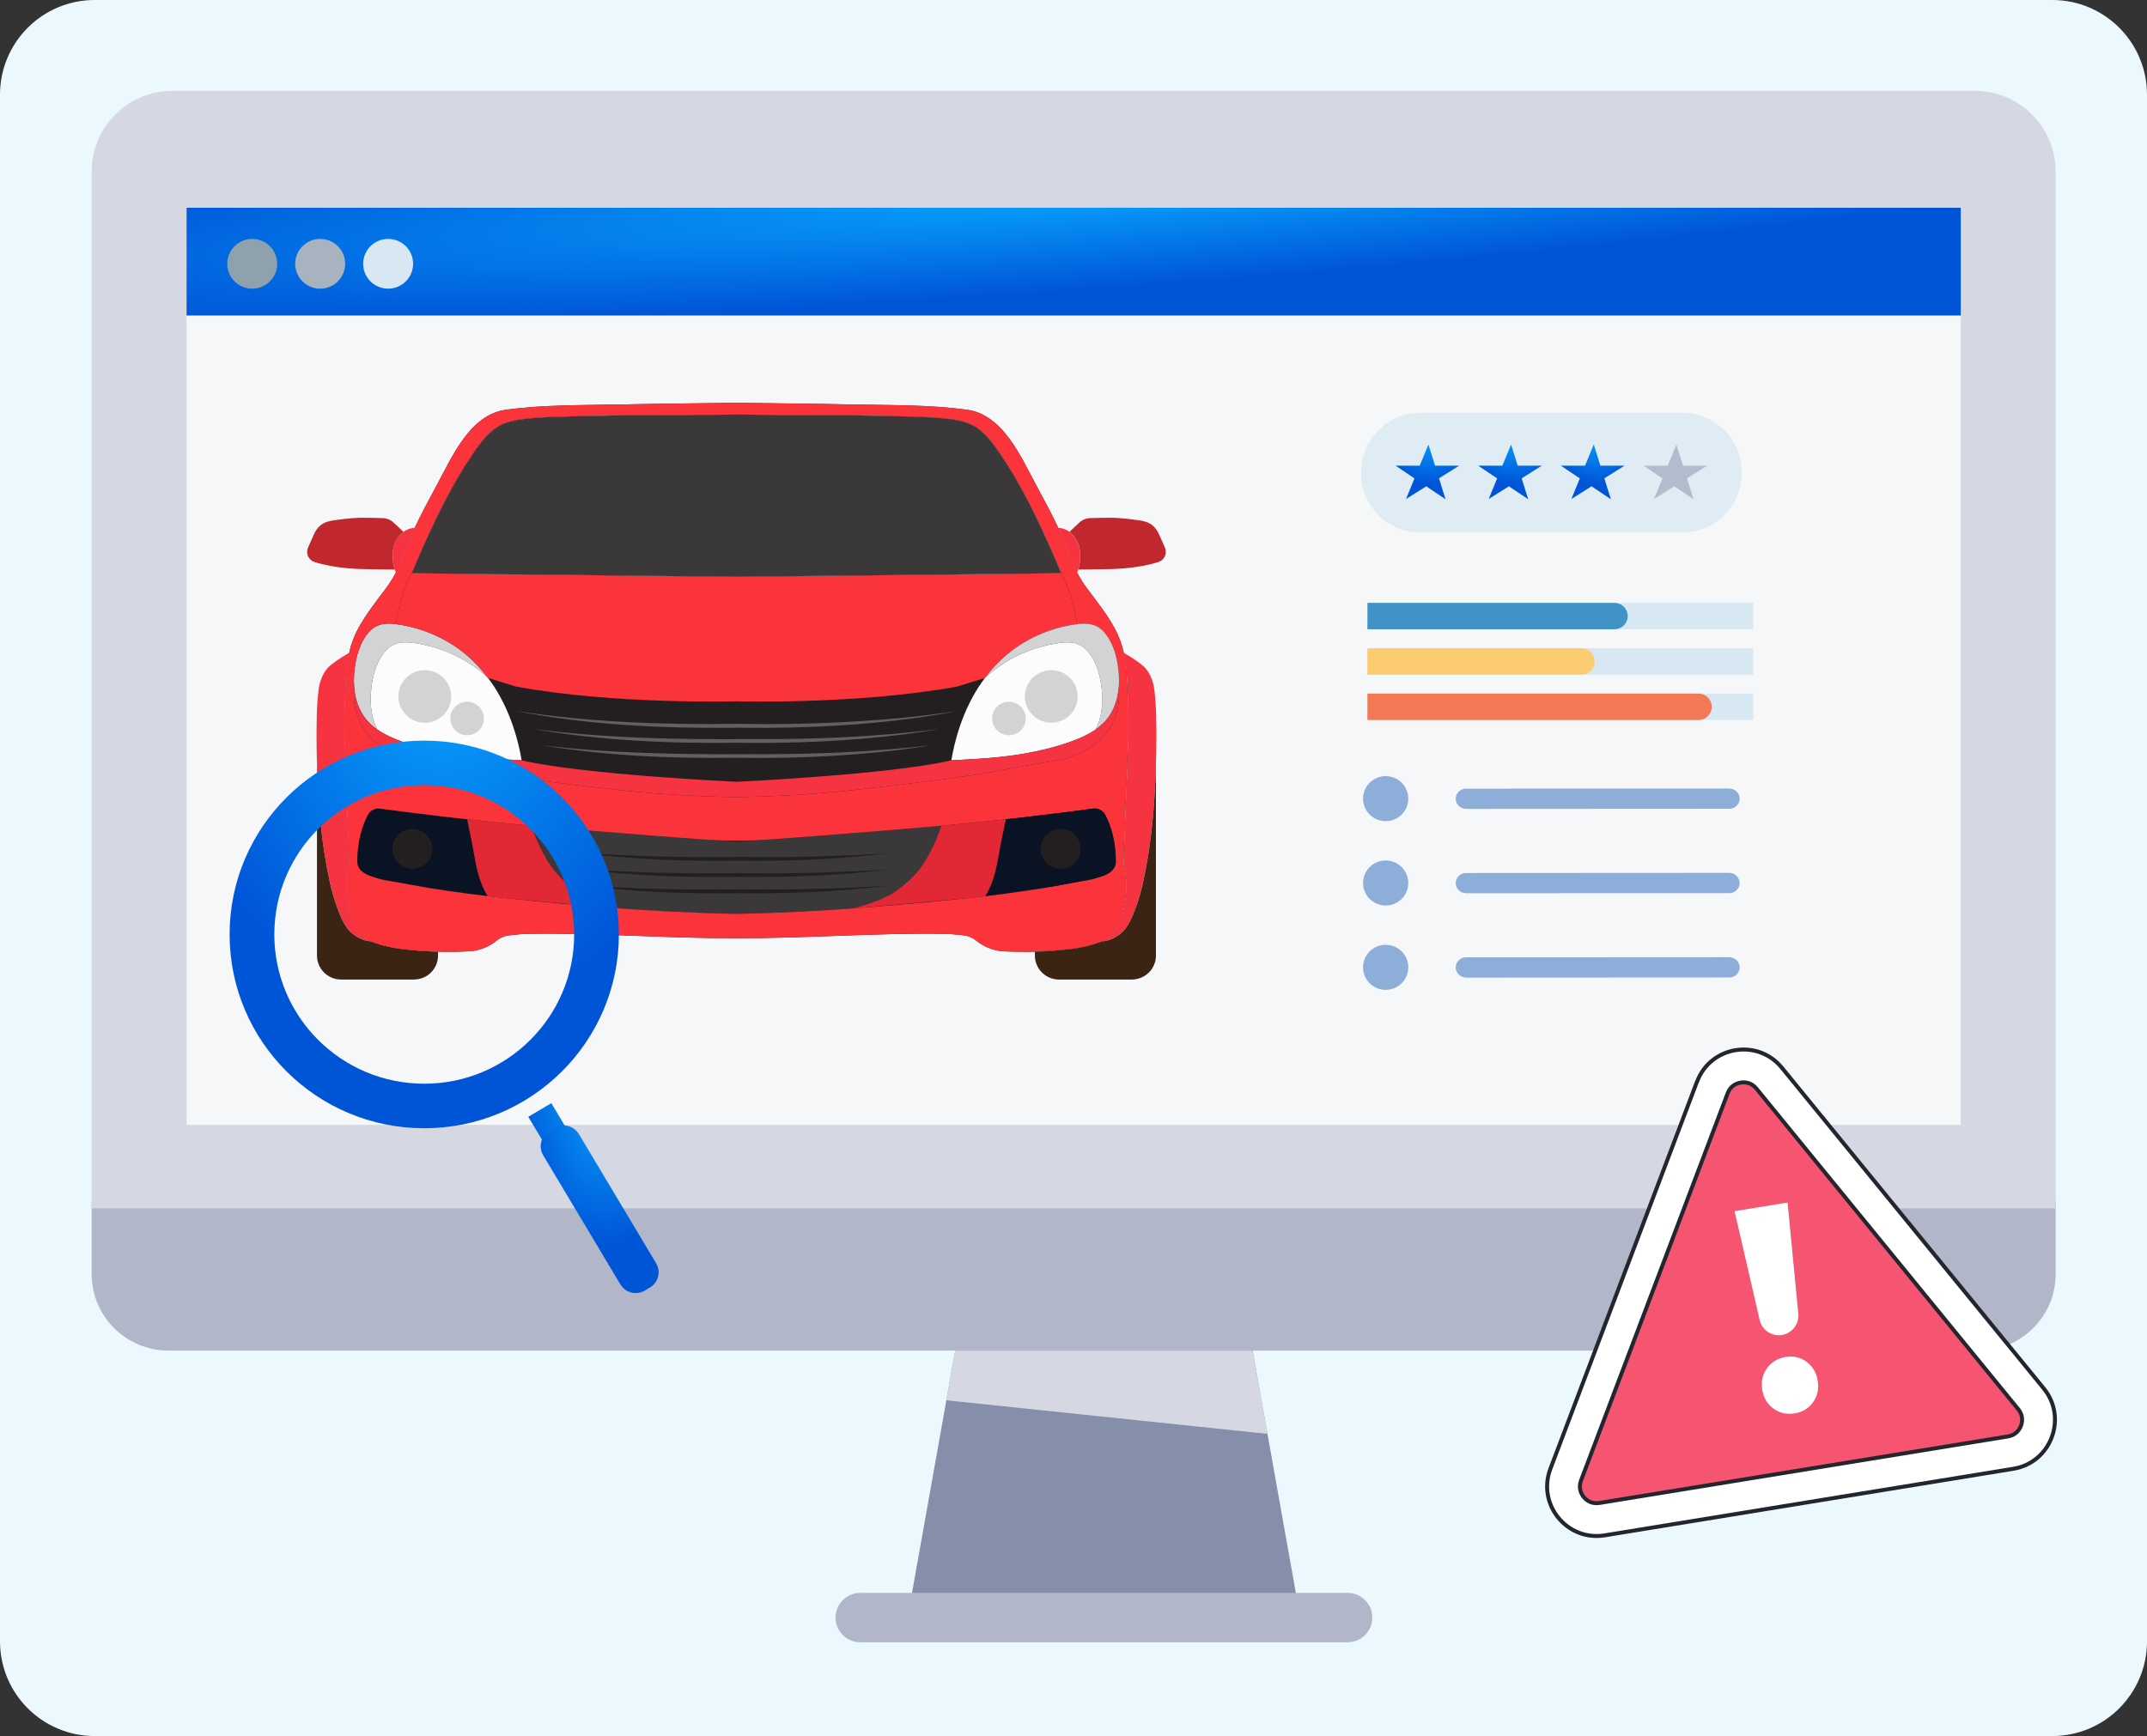 <svg width="272" height="220" viewBox="0 0 272 220" fill="none" xmlns="http://www.w3.org/2000/svg">
    <rect x="0" y="0" width="272" height="220" fill="#333333" stroke="none"/>
    <path
        d="M0 12C0 5.373 5.373 0 12 0H260C266.627 0 272 5.373 272 12V208C272 214.627 266.627 220 260 220H12C5.373 220 0 214.627 0 208V12Z"
        fill="#EBF9FF" />
    <path d="M164.415 203.244H115.293L123.537 157.008H156.169L164.415 203.244Z" fill="#868FAA" />
    <path
        d="M170.708 208.119H109C107.261 208.119 105.853 206.716 105.853 204.985C105.853 203.254 107.261 201.851 109 201.851H170.708C172.446 201.851 173.854 203.254 173.854 204.985C173.854 206.716 172.446 208.119 170.708 208.119Z"
        fill="#B1B7C8" />
    <path
        d="M11.61 161.443C11.61 166.809 15.977 171.16 21.365 171.16H250.677C256.064 171.16 260.432 166.81 260.432 161.443V152.148H11.61V161.443Z"
        fill="#B1B7C8" />
    <path
        d="M260.43 21.726V153.135H11.61V21.726C11.61 16.085 16.201 11.514 21.862 11.514H250.18C255.841 11.514 260.43 16.085 260.43 21.726Z"
        fill="#D5D7E2" />
    <path d="M248.407 26.326H23.633V142.548H248.407V26.326Z" fill="#F6F7F9" />
    <path d="M121.014 171.158L119.892 177.453L160.573 181.705L158.693 171.158H121.014Z" fill="#D5D7E2" />
    <path d="M248.407 26.326H23.633V39.983H248.407V26.326Z" fill="url(#paint0_radial_58_1088)" />
    <path
        d="M219.104 102.491L185.759 102.509C185.047 102.509 184.435 101.956 184.424 101.247C184.412 100.528 184.994 99.943 185.712 99.943L219.06 99.925C219.77 99.925 220.378 100.477 220.392 101.184C220.405 101.904 219.824 102.493 219.104 102.493V102.491Z"
        fill="#8CAED8" />
    <path
        d="M178.337 101.863C178.7 100.328 177.746 98.791 176.206 98.429C174.666 98.067 173.122 99.017 172.759 100.551C172.395 102.086 173.349 103.623 174.889 103.985C176.43 104.347 177.973 103.397 178.337 101.863Z"
        fill="#8CAED8" />
    <path
        d="M219.104 113.181L185.759 113.198C185.047 113.198 184.435 112.645 184.424 111.936C184.412 111.218 184.994 110.632 185.712 110.632L219.06 110.614C219.77 110.614 220.378 111.166 220.392 111.873C220.405 112.593 219.824 113.182 219.104 113.182V113.181Z"
        fill="#8CAED8" />
    <path
        d="M178.338 112.551C178.701 111.017 177.747 109.48 176.207 109.117C174.667 108.755 173.123 109.706 172.76 111.24C172.396 112.774 173.35 114.311 174.89 114.674C176.431 115.036 177.974 114.085 178.338 112.551Z"
        fill="#8CAED8" />
    <path
        d="M219.104 123.868L185.759 123.886C185.047 123.886 184.435 123.333 184.424 122.624C184.412 121.905 184.994 121.318 185.712 121.318L219.06 121.3C219.77 121.3 220.378 121.852 220.392 122.559C220.405 123.279 219.824 123.868 219.104 123.868Z"
        fill="#8CAED8" />
    <path
        d="M178.336 123.239C178.7 121.705 177.746 120.168 176.205 119.806C174.665 119.444 173.122 120.394 172.758 121.928C172.395 123.462 173.349 125 174.889 125.362C176.429 125.724 177.973 124.774 178.336 123.239Z"
        fill="#8CAED8" />
    <path d="M222.103 87.897H173.239V91.24H222.103V87.897Z" fill="#D7E8F2" />
    <path d="M222.103 82.153H173.239V85.496H222.103V82.153Z" fill="#D7E8F2" />
    <path d="M222.103 76.4H173.239V79.743H222.103V76.4Z" fill="#D7E8F2" />
    <path
        d="M173.239 85.496V82.153H200.348C201.276 82.153 202.026 82.902 202.026 83.824C202.026 84.748 201.276 85.496 200.348 85.496H173.239Z"
        fill="#FCCC71" />
    <path
        d="M173.239 91.24V87.897H215.183C216.11 87.897 216.861 88.646 216.861 89.569C216.861 90.493 216.11 91.24 215.183 91.24H173.239Z"
        fill="#F27955" />
    <path
        d="M173.239 79.743V76.4H204.536C205.464 76.4 206.214 77.15 206.214 78.072C206.214 78.996 205.464 79.743 204.536 79.743H173.239Z"
        fill="#4193C7" />
    <path
        d="M213.123 52.315H179.963C175.803 52.315 172.43 55.674 172.43 59.818V59.98C172.43 64.124 175.803 67.483 179.963 67.483H213.123C217.283 67.483 220.655 64.124 220.655 59.98V59.818C220.655 55.674 217.283 52.315 213.123 52.315Z"
        fill="#DFECF4" />
    <path d="M176.807 59.015H184.859L178.127 63.235L180.965 56.326L183.136 63.271L176.807 59.015Z"
        fill="url(#paint1_radial_58_1088)" />
    <path d="M187.279 59.015H195.332L188.6 63.235L191.438 56.326L193.608 63.271L187.279 59.015Z"
        fill="url(#paint2_radial_58_1088)" />
    <path d="M197.752 59.015H205.805L199.073 63.235L201.911 56.326L204.081 63.271L197.752 59.015Z"
        fill="url(#paint3_radial_58_1088)" />
    <path d="M208.225 59.015H216.278L209.546 63.235L212.384 56.326L214.554 63.271L208.225 59.015Z"
        fill="#B1BCCD" />
    <path
        d="M31.953 36.58C33.701 36.58 35.118 35.169 35.118 33.428C35.118 31.687 33.701 30.276 31.953 30.276C30.206 30.276 28.789 31.687 28.789 33.428C28.789 35.169 30.206 36.58 31.953 36.58Z"
        fill="#8EA1AD" />
    <path
        d="M40.563 36.58C42.311 36.58 43.728 35.169 43.728 33.428C43.728 31.687 42.311 30.276 40.563 30.276C38.816 30.276 37.399 31.687 37.399 33.428C37.399 35.169 38.816 36.58 40.563 36.58Z"
        fill="#A8B3C0" />
    <path
        d="M49.173 36.58C50.92 36.58 52.337 35.169 52.337 33.428C52.337 31.687 50.92 30.276 49.173 30.276C47.425 30.276 46.008 31.687 46.008 33.428C46.008 35.169 47.425 36.58 49.173 36.58Z"
        fill="#D7E8F2" />
    <path
        d="M142.748 85.562C142.683 84.566 142.572 83.63 142.369 82.727C142.13 81.661 141.768 80.638 141.206 79.608C140.222 77.807 138.932 76.197 137.709 74.558C137.216 73.899 136.81 73.236 136.455 72.553C136.391 72.431 136.331 72.308 136.271 72.187C135.904 71.439 135.594 70.661 135.29 69.831C134.913 68.802 134.515 67.855 134.063 66.886C133.306 65.26 132.398 63.572 131.191 61.328C129.307 57.826 127.028 52.554 122.549 51.934C117.796 51.278 112.908 51.358 108.118 51.26C103.179 51.159 98.241 51.117 93.302 51.046C88.364 51.117 83.424 51.159 78.487 51.26C73.697 51.358 68.807 51.278 64.056 51.934C59.577 52.554 57.298 57.826 55.414 61.328C54.205 63.572 53.299 65.26 52.542 66.886C52.09 67.855 51.692 68.802 51.315 69.831C51.011 70.659 50.7 71.438 50.334 72.187C50.276 72.31 50.214 72.431 50.15 72.553C49.796 73.237 49.389 73.899 48.896 74.558C47.673 76.197 46.383 77.807 45.399 79.608C44.837 80.637 44.473 81.661 44.236 82.726C44.034 83.63 43.924 84.566 43.857 85.562C43.334 93.569 44.103 101.587 44.252 109.593C43.95 110.86 43.906 111.936 43.929 112.705C43.934 112.901 43.956 113.47 44.07 114.21C44.19 114.983 44.353 115.99 44.908 117.116C45.215 117.739 45.482 118.276 46.071 118.763C46.351 118.993 46.63 119.153 46.957 119.291C47.135 119.367 47.329 119.436 47.543 119.507C49.142 120.043 50.495 120.206 50.784 120.242C52.096 120.394 53.476 120.55 55.495 120.6C55.727 120.606 55.968 120.611 56.218 120.614C57.147 120.626 58.304 120.614 59.639 120.55C60.334 120.47 61.457 120.236 62.556 119.47C62.693 119.375 62.82 119.278 62.938 119.181C63.356 118.839 63.859 118.624 64.394 118.548C64.569 118.524 64.748 118.501 64.931 118.48C65.638 118.399 66.302 118.357 66.92 118.339C75.724 118.206 84.5 118.922 93.299 118.893C102.099 118.922 110.874 118.206 119.679 118.339C120.298 118.357 120.962 118.401 121.667 118.48C121.851 118.501 122.028 118.524 122.205 118.548C122.739 118.622 123.243 118.838 123.66 119.181C123.779 119.279 123.906 119.375 124.042 119.47C125.142 120.236 126.264 120.47 126.96 120.55C128.295 120.614 129.453 120.624 130.381 120.614C130.631 120.611 130.873 120.606 131.104 120.6C133.124 120.55 134.502 120.394 135.815 120.242C136.102 120.208 137.455 120.043 139.055 119.507C139.27 119.436 139.463 119.367 139.642 119.291C139.968 119.153 140.248 118.993 140.527 118.763C141.117 118.276 141.383 117.739 141.69 117.116C142.246 115.99 142.41 114.983 142.528 114.21C142.642 113.472 142.665 112.901 142.67 112.705C142.693 111.936 142.649 110.86 142.346 109.593C142.496 101.587 143.264 93.569 142.741 85.562H142.748ZM93.302 73.096L52.121 72.64C52.153 72.64 52.246 72.451 52.352 72.208C52.53 71.8 52.746 71.236 52.788 71.137L53.513 69.501C55.352 65.36 57.368 61.213 59.944 57.449C60.987 55.926 62.175 54.307 63.973 53.63C64.818 53.313 65.718 53.166 66.616 53.067C68.996 52.805 71.418 52.795 73.809 52.732C76.29 52.667 78.769 52.635 81.251 52.616C82.391 52.608 83.533 52.603 84.673 52.598C86.84 52.59 89.764 52.574 93.302 52.535C96.839 52.574 99.765 52.59 101.932 52.598C103.074 52.603 104.214 52.608 105.354 52.616C107.835 52.635 110.315 52.666 112.796 52.732C115.187 52.795 117.609 52.805 119.989 53.067C120.887 53.166 121.787 53.312 122.632 53.63C124.429 54.307 125.618 55.928 126.661 57.449C129.237 61.215 131.253 65.36 133.092 69.501L133.816 71.137C133.86 71.236 134.076 71.799 134.253 72.208C134.359 72.452 134.45 72.64 134.484 72.64L93.302 73.096Z"
        fill="#231F20" />
    <path
        d="M65.356 90.098C74.591 91.51 83.969 91.868 93.303 91.727C100.302 91.854 107.327 91.624 114.297 90.972C116.623 90.758 118.938 90.447 121.251 90.098C120.103 90.311 118.956 90.549 117.798 90.714C117.25 90.797 116.594 90.912 116.063 90.978C108.819 91.975 101.483 92.302 94.177 92.231C93.731 92.216 92.877 92.216 92.43 92.231C83.376 92.297 74.256 91.842 65.356 90.098Z"
        fill="#606060" />
    <path
        d="M67.371 92.347C76.468 93.559 85.651 93.718 94.813 93.661C102.895 93.718 110.991 93.402 119.016 92.381C117.952 92.554 116.888 92.75 115.817 92.884C115.283 92.956 114.748 93.037 114.212 93.101C107.25 93.957 100.208 94.231 93.197 94.124C84.566 94.242 75.885 93.828 67.371 92.347Z"
        fill="#606060" />
    <path
        d="M68.484 94.422C77.21 95.478 86.01 95.622 94.79 95.566C102.533 95.627 110.297 95.329 117.991 94.439C116.969 94.596 115.949 94.774 114.922 94.896C114.409 94.962 113.897 95.033 113.382 95.095C106.706 95.875 99.959 96.137 93.239 96.028C84.971 96.148 76.652 95.757 68.484 94.422Z"
        fill="#606060" />
    <path
        d="M52.54 66.886C52.088 67.855 51.69 68.802 51.313 69.831C51.01 70.659 50.698 71.438 50.332 72.187C50.274 72.31 50.212 72.431 50.149 72.553C50.102 72.436 50.056 72.311 50.015 72.182C49.856 71.687 49.746 71.109 49.754 70.468C49.76 69.934 49.783 69.053 50.365 68.198C50.493 68.009 50.722 67.679 51.114 67.396C51.255 67.294 51.417 67.197 51.604 67.112C51.937 66.965 52.26 66.902 52.54 66.884V66.886Z"
        fill="#F63340" />
    <path
        d="M51.114 67.396C50.722 67.679 50.493 68.009 50.365 68.198C49.785 69.053 49.761 69.934 49.754 70.469C49.746 71.109 49.856 71.685 50.016 72.182C48.963 72.169 47.805 72.153 46.551 72.13C45.592 72.112 44.548 72.091 43.165 71.917C41.393 71.692 40.318 71.37 39.863 71.226C39.858 71.224 39.851 71.223 39.846 71.221C39.088 70.978 38.706 70.132 39.02 69.4C39.33 68.677 39.593 68.09 39.796 67.656C39.915 67.404 40.131 66.964 40.589 66.587C41.14 66.133 41.734 66.022 42.355 65.928C44.33 65.629 45.592 65.616 45.592 65.616C46.398 65.608 47.394 65.614 48.544 65.661C49.033 65.68 49.497 65.876 49.853 66.211L51.114 67.396Z"
        fill="#C1282E" />
    <path
        d="M46.957 119.291C46.687 119.271 46.419 119.223 46.156 119.14C45.246 118.851 44.577 118.271 44.577 118.271C43.664 117.478 43.162 116.194 42.743 115.088C42.312 113.954 41.996 112.75 41.742 111.587C40.696 106.77 40.301 101.812 40.158 96.886C40.142 96.284 40.128 95.681 40.118 95.079C40.085 93.253 40.106 91.71 40.137 90.558C40.137 90.558 40.145 89.491 40.295 88.004C40.374 87.198 40.443 86.81 40.587 86.367C40.711 85.991 40.92 85.368 41.429 84.749C41.534 84.621 41.786 84.328 42.662 83.715C43.055 83.439 43.581 83.095 44.236 82.726C44.034 83.63 43.924 84.564 43.857 85.561C43.334 93.567 44.103 101.585 44.252 109.592C43.95 110.859 43.906 111.935 43.929 112.703C43.934 112.899 43.956 113.469 44.07 114.208C44.19 114.982 44.353 115.988 44.908 117.114C45.215 117.737 45.482 118.274 46.072 118.762C46.351 118.991 46.63 119.151 46.957 119.289V119.291Z"
        fill="#F63340" />
    <path
        d="M55.495 120.6V121.092C55.495 122.771 54.129 124.13 52.444 124.13H43.215C41.526 124.13 40.158 122.768 40.158 121.085V96.886C40.3 101.812 40.696 106.771 41.742 111.587C41.995 112.75 42.312 113.954 42.743 115.088C43.162 116.192 43.664 117.478 44.577 118.271C44.577 118.271 45.246 118.85 46.156 119.14C46.419 119.224 46.687 119.271 46.957 119.291C47.135 119.367 47.329 119.436 47.543 119.507C49.142 120.043 50.495 120.206 50.784 120.242C52.096 120.394 53.475 120.549 55.495 120.6Z"
        fill="#3C2415" />
    <path
        d="M60.869 111.653C60.31 110.113 60.121 108.446 59.801 106.846C59.654 106.105 59.444 105.077 59.178 103.821C58.994 103.8 58.811 103.779 58.624 103.76C58.443 103.741 58.263 103.72 58.081 103.698C57.487 103.631 56.879 103.561 56.258 103.49C56.143 103.475 56.026 103.462 55.909 103.449C54.743 103.312 53.531 103.164 52.274 103.008C52.032 102.977 51.788 102.946 51.543 102.915C51.405 102.897 51.268 102.88 51.13 102.864C50.921 102.836 50.711 102.81 50.5 102.781C50.227 102.745 49.951 102.71 49.675 102.674C49.509 102.652 49.342 102.631 49.173 102.608C49.085 102.597 48.997 102.585 48.91 102.574C48.653 102.54 48.395 102.506 48.135 102.47C48.13 102.47 48.123 102.47 48.118 102.469C47.486 102.391 46.876 102.715 46.58 103.278C46.296 103.821 46.059 104.401 45.868 105.001C45.86 105.029 45.851 105.056 45.843 105.084C45.42 106.444 45.233 107.899 45.253 109.252C45.253 109.302 45.258 109.352 45.263 109.402C45.324 109.919 45.659 110.325 46.083 110.616C46.367 110.763 46.681 110.91 47.025 111.045C47.079 111.066 47.131 111.085 47.183 111.105C47.184 111.105 47.188 111.106 47.188 111.106C48.149 111.399 49.205 111.55 50.173 111.753C50.757 111.876 51.34 111.995 51.926 112.106C51.942 112.109 51.959 112.113 51.977 112.116C52.811 112.265 53.65 112.407 54.493 112.516C58.664 113.05 58.156 113.114 61.551 113.535C61.606 113.542 61.661 113.548 61.717 113.554C61.735 113.556 61.751 113.559 61.767 113.561C61.41 112.954 61.108 112.312 60.869 111.652V111.653ZM52.233 110.1C51.806 110.1 51.405 109.995 51.05 109.807C50.245 109.385 49.696 108.542 49.696 107.572C49.696 106.177 50.831 105.045 52.233 105.045C53.164 105.045 53.978 105.545 54.418 106.289C54.642 106.666 54.769 107.105 54.769 107.572C54.769 108.967 53.633 110.1 52.233 110.1Z"
        fill="#0A1324" />
    <path
        d="M78.598 115.122C78.465 115.111 78.323 115.101 78.172 115.09C78.145 115.088 78.119 115.085 78.091 115.083C78.036 115.079 77.981 115.075 77.925 115.07C77.898 115.069 77.87 115.066 77.842 115.064C77.8 115.061 77.76 115.058 77.717 115.054C77.703 115.054 77.69 115.051 77.675 115.051C77.659 115.049 77.643 115.048 77.626 115.046C77.492 115.035 77.352 115.024 77.204 115.011C77.167 115.007 77.131 115.004 77.094 115.001C76.98 114.991 76.865 114.981 76.743 114.972C76.709 114.969 76.674 114.965 76.639 114.964C76.527 114.954 76.41 114.944 76.291 114.933C76.189 114.925 76.083 114.915 75.978 114.907C75.966 114.907 75.955 114.905 75.945 114.904C75.865 114.897 75.786 114.889 75.703 114.883C75.609 114.875 75.511 114.865 75.412 114.857C75.357 114.852 75.3 114.847 75.243 114.841C74.987 114.818 74.715 114.794 74.431 114.77C74.194 114.748 73.949 114.726 73.69 114.703C73.661 114.7 73.633 114.698 73.604 114.695C73.529 114.689 73.453 114.682 73.377 114.676C73.275 114.668 73.172 114.656 73.068 114.648C73.016 114.643 72.963 114.638 72.909 114.634C72.893 114.632 72.876 114.63 72.859 114.629C72.696 114.613 72.529 114.6 72.358 114.583C72.019 114.554 71.663 114.522 71.293 114.488C71.229 114.483 71.166 114.477 71.103 114.472C70.922 114.456 70.739 114.439 70.55 114.422C70.415 114.409 70.277 114.397 70.139 114.384C70.001 114.371 69.858 114.359 69.715 114.346C69.644 114.339 69.572 114.333 69.501 114.326C69.212 114.3 68.913 114.273 68.607 114.245C68.455 114.231 68.3 114.218 68.143 114.203C66.344 114.041 65.125 113.928 64.047 113.818C64.013 113.815 63.978 113.812 63.944 113.807C63.924 113.805 63.906 113.802 63.888 113.802C63.188 113.724 62.488 113.647 61.786 113.564C61.781 113.564 61.776 113.564 61.77 113.562C61.413 112.956 61.111 112.313 60.872 111.653C60.313 110.113 60.124 108.446 59.804 106.846C59.657 106.104 59.447 105.077 59.181 103.821C59.234 103.826 59.291 103.833 59.345 103.839C59.447 103.85 59.551 103.862 59.653 103.873C60.306 103.944 60.945 104.012 61.562 104.077C61.733 104.095 61.902 104.113 62.069 104.129C62.191 104.142 62.311 104.155 62.431 104.166C62.607 104.184 62.779 104.202 62.949 104.219C64.418 104.368 65.781 104.499 67.032 104.614C67.141 104.624 67.249 104.634 67.357 104.643C67.748 105.873 68.2 106.878 68.59 107.638C69.013 108.467 69.514 109.433 70.394 110.494C70.394 110.494 71.535 111.867 73.261 113.033C74.329 113.753 76.159 114.499 78.598 115.122Z"
        fill="#E22735" />
    <path
        d="M61.833 85.922C61.635 85.736 61.432 85.554 61.224 85.378C58.734 83.263 55.62 81.927 52.384 81.478C51.5 81.355 50.691 81.355 49.97 81.658C49.562 81.829 49.182 82.098 48.831 82.498C48.716 82.632 48.607 82.77 48.505 82.915C47.498 84.331 47.088 86.194 46.979 87.902C46.88 89.449 47.093 91.059 47.804 92.449C47.075 91.941 46.434 91.325 45.953 90.554C45.291 89.498 44.96 88.278 44.863 87.041V87.038C44.822 86.533 44.822 86.027 44.855 85.527C44.965 83.818 45.373 81.956 46.38 80.54C46.482 80.396 46.591 80.257 46.706 80.124C47.649 79.045 48.81 78.918 50.149 79.088C50.186 79.093 50.223 79.098 50.259 79.105C53.495 79.551 56.607 80.889 59.099 83.003C60.113 83.862 61.018 84.849 61.82 85.907C61.824 85.912 61.828 85.917 61.832 85.923L61.833 85.922Z"
        fill="#D1D3D4" />
    <path
        d="M66.081 96.349L62.855 96.169C58.844 95.927 54.735 95.347 50.941 93.981C49.86 93.591 48.76 93.114 47.806 92.449C47.093 91.059 46.882 89.451 46.981 87.902C47.09 86.193 47.499 84.331 48.506 82.915C48.609 82.771 48.718 82.632 48.833 82.498C49.184 82.098 49.564 81.829 49.972 81.658C50.693 81.354 51.504 81.355 52.386 81.478C55.621 81.926 58.736 83.263 61.226 85.378C61.434 85.554 61.635 85.736 61.835 85.922C64.067 88.871 65.414 92.546 66.052 96.163C66.055 96.179 66.078 96.349 66.085 96.349H66.081Z"
        fill="#FCFCFC" />
    <path
        d="M119.141 104.651C118.979 104.666 118.821 104.681 118.664 104.695C116.31 104.905 113.436 105.142 111.735 105.281C103.884 105.925 97.517 106.389 93.303 106.684C89.089 106.389 82.721 105.925 74.87 105.281C73.171 105.142 70.296 104.905 67.942 104.695C67.784 104.681 67.627 104.666 67.464 104.651C67.428 104.648 67.393 104.645 67.357 104.643C67.748 105.873 68.2 106.878 68.59 107.638C69.014 108.467 69.514 109.433 70.395 110.494C70.395 110.494 71.535 111.867 73.262 113.033C74.329 113.753 76.16 114.499 78.598 115.122C78.65 115.126 78.701 115.13 78.749 115.134C82.313 115.399 87.226 115.687 93.301 115.813C99.377 115.687 104.287 115.399 107.853 115.134C107.903 115.13 107.952 115.126 108.004 115.122C110.442 114.499 112.273 113.753 113.34 113.033C115.067 111.867 116.208 110.494 116.208 110.494C117.088 109.433 117.588 108.469 118.012 107.638C118.401 106.876 118.852 105.873 119.245 104.643C119.21 104.645 119.174 104.648 119.138 104.651H119.141Z"
        fill="#3A3839" />
    <path
        d="M73.278 108.048C80.019 108.522 86.793 108.689 93.548 108.583C98.252 108.671 102.968 108.588 107.669 108.384C109.308 108.329 110.942 108.213 112.58 108.121C106.271 108.894 99.893 109.164 93.536 109.069C86.771 109.169 79.99 108.914 73.278 108.048Z"
        fill="#231F20" />
    <path
        d="M73.278 110.104C80.019 110.579 86.793 110.745 93.548 110.64C98.252 110.727 102.968 110.645 107.669 110.441C109.308 110.386 110.942 110.27 112.58 110.177C106.271 110.951 99.893 111.221 93.536 111.126C86.771 111.227 79.99 110.97 73.278 110.104Z"
        fill="#231F20" />
    <path
        d="M73.278 112.161C80.019 112.635 86.793 112.802 93.548 112.697C98.252 112.784 102.968 112.702 107.669 112.498C109.308 112.443 110.942 112.326 112.58 112.234C106.271 113.007 99.893 113.278 93.536 113.182C86.771 113.283 79.99 113.027 73.278 112.161Z"
        fill="#231F20" />
    <path
        d="M136.168 77.444C135.738 75.459 135.078 73.841 134.482 72.64L93.301 73.096L52.119 72.64C51.521 73.839 50.863 75.457 50.433 77.444C50.309 78.016 50.215 78.564 50.147 79.088C50.184 79.093 50.222 79.098 50.257 79.105C53.492 79.551 56.606 80.889 59.098 83.003C60.11 83.862 61.016 84.849 61.819 85.907L65.35 87.003C77.954 89.313 93.297 88.876 93.297 88.876C93.297 88.876 108.64 89.313 121.245 87.003L124.766 85.923C124.766 85.923 124.773 85.914 124.778 85.907C125.58 84.85 126.485 83.864 127.499 83.003C129.991 80.889 133.103 79.551 136.339 79.105C136.376 79.1 136.414 79.095 136.45 79.088C136.38 78.566 136.287 78.016 136.164 77.444H136.168ZM65.355 87.001C77.959 89.312 93.302 88.875 93.302 88.875C93.302 88.875 108.645 89.312 121.249 87.001M122.932 88.875C122.773 89.186 122.621 89.503 122.478 89.821C122.622 89.503 122.775 89.186 122.932 88.875Z"
        fill="#FB333B" />
    <path
        d="M142.748 85.562C142.683 84.566 142.572 83.63 142.369 82.727C142.13 81.661 141.768 80.638 141.206 79.608C140.222 77.807 138.932 76.197 137.708 74.558C137.216 73.899 136.81 73.236 136.454 72.553C136.391 72.431 136.331 72.308 136.271 72.187C135.904 71.439 135.593 70.661 135.29 69.831C134.913 68.802 134.515 67.855 134.063 66.886C133.306 65.26 132.398 63.572 131.191 61.328C129.307 57.826 127.028 52.554 122.549 51.934C117.796 51.278 112.908 51.358 108.117 51.26C103.179 51.159 98.241 51.117 93.302 51.046C88.364 51.117 83.424 51.159 78.487 51.26C73.697 51.358 68.807 51.278 64.056 51.934C59.577 52.554 57.298 57.826 55.413 61.328C54.205 63.572 53.298 65.26 52.541 66.886C52.09 67.855 51.692 68.802 51.315 69.831C51.011 70.659 50.699 71.438 50.334 72.187C50.275 72.31 50.214 72.431 50.15 72.553C49.796 73.237 49.388 73.899 48.896 74.558C47.673 76.197 46.383 77.807 45.399 79.608C44.837 80.637 44.473 81.661 44.236 82.726C44.034 83.63 43.924 84.566 43.857 85.562C43.727 87.549 43.677 89.537 43.677 91.524C43.677 91.739 43.677 91.954 43.678 92.169V92.265C43.678 92.464 43.682 92.661 43.683 92.86C43.683 92.892 43.683 92.927 43.683 92.957C43.683 93.041 43.683 93.126 43.69 93.21C43.688 93.407 43.691 93.613 43.695 93.815C43.703 94.347 43.714 94.88 43.73 95.412C43.734 95.54 43.737 95.668 43.742 95.797C43.75 96.101 43.758 96.406 43.768 96.708C43.779 97.051 43.791 97.394 43.805 97.736C43.823 98.216 43.841 98.698 43.862 99.181C43.922 100.669 43.99 102.158 44.052 103.648C44.072 104.126 44.093 104.601 44.111 105.077C44.111 105.096 44.111 105.117 44.112 105.137C44.12 105.341 44.128 105.543 44.135 105.747C44.148 106.061 44.158 106.373 44.167 106.687C44.175 106.904 44.182 107.119 44.188 107.336C44.193 107.467 44.197 107.598 44.2 107.731C44.208 107.975 44.215 108.219 44.219 108.464C44.223 108.567 44.224 108.671 44.227 108.774C44.231 108.901 44.234 109.028 44.236 109.155C44.239 109.3 44.242 109.446 44.244 109.592C43.941 110.859 43.898 111.935 43.92 112.703C43.925 112.899 43.948 113.469 44.062 114.208C44.182 114.982 44.344 115.988 44.9 117.114C45.207 117.737 45.473 118.274 46.063 118.762C46.343 118.991 46.622 119.151 46.948 119.289C47.127 119.365 47.32 119.435 47.535 119.506C49.133 120.041 50.486 120.205 50.776 120.24C52.088 120.393 53.467 120.548 55.487 120.598C55.719 120.605 55.959 120.609 56.209 120.613C57.139 120.624 58.295 120.613 59.631 120.548C60.326 120.469 61.448 120.234 62.548 119.469C62.684 119.373 62.811 119.276 62.93 119.179C63.347 118.838 63.851 118.622 64.385 118.546C64.561 118.522 64.74 118.499 64.923 118.478C65.63 118.397 66.294 118.355 66.911 118.338C75.716 118.205 84.491 118.92 93.291 118.891C102.091 118.92 110.866 118.205 119.671 118.338C120.289 118.355 120.954 118.399 121.659 118.478C121.842 118.499 122.019 118.522 122.197 118.546C122.731 118.621 123.235 118.836 123.652 119.179C123.771 119.278 123.897 119.373 124.034 119.469C125.134 120.234 126.256 120.469 126.951 120.548C128.287 120.613 129.445 120.622 130.372 120.613C130.623 120.609 130.865 120.605 131.095 120.598C133.116 120.548 134.494 120.393 135.806 120.24C136.094 120.207 137.447 120.041 139.047 119.506C139.261 119.435 139.455 119.365 139.633 119.289C139.96 119.151 140.239 118.991 140.519 118.762C141.108 118.274 141.375 117.737 141.682 117.114C142.237 115.988 142.402 114.982 142.52 114.208C142.634 113.47 142.657 112.899 142.661 112.703C142.684 111.935 142.64 110.859 142.338 109.592C142.34 109.446 142.343 109.3 142.346 109.155C142.348 109.028 142.351 108.901 142.354 108.774C142.356 108.671 142.359 108.567 142.363 108.464C142.367 108.219 142.376 107.975 142.382 107.731C142.385 107.598 142.39 107.467 142.395 107.336C142.402 107.119 142.408 106.904 142.416 106.687C142.426 106.373 142.437 106.061 142.449 105.747C142.457 105.543 142.465 105.341 142.471 105.137C142.471 105.117 142.471 105.096 142.473 105.077C142.493 104.6 142.512 104.124 142.531 103.648C142.593 102.16 142.663 100.671 142.722 99.181C142.741 98.698 142.761 98.216 142.778 97.736C142.791 97.394 142.803 97.051 142.816 96.708C142.826 96.404 142.835 96.1 142.842 95.797C142.847 95.668 142.85 95.54 142.853 95.412C142.869 94.88 142.881 94.347 142.889 93.815C142.892 93.613 142.897 93.407 142.894 93.21C142.899 93.126 142.9 93.041 142.9 92.957C142.9 92.925 142.9 92.892 142.9 92.86C142.902 92.661 142.905 92.464 142.905 92.265V92.169C142.905 91.954 142.907 91.739 142.907 91.524C142.907 89.537 142.856 87.549 142.726 85.562H142.748ZM141.341 109.401C141.279 109.917 140.944 110.323 140.52 110.614C140.303 110.765 140.062 110.883 139.822 110.97C139.69 111.017 139.557 111.062 139.421 111.103C139.419 111.103 139.416 111.105 139.416 111.105C138.493 111.451 137.747 111.569 137.33 111.637C136.443 111.779 135.561 111.946 134.679 112.105C134.663 112.108 134.646 112.111 134.629 112.114C131.462 112.716 128.259 113.158 125.054 113.533C124.999 113.54 124.943 113.546 124.888 113.553C124.87 113.554 124.854 113.558 124.838 113.559C124.838 113.559 124.828 113.559 124.822 113.561C124.087 113.65 123.431 113.724 122.72 113.799C122.702 113.799 122.682 113.802 122.664 113.804C122.63 113.808 122.595 113.812 122.56 113.815C122.461 113.826 122.364 113.838 122.265 113.847C120.005 114.092 117.742 114.312 115.479 114.512C114.912 114.562 114.347 114.611 113.78 114.66C112.672 114.755 111.564 114.844 110.457 114.931C109.948 114.972 109.441 115.009 108.934 115.048C108.92 115.048 108.907 115.05 108.892 115.051C108.85 115.054 108.809 115.058 108.767 115.061C108.74 115.062 108.712 115.066 108.684 115.067C108.629 115.072 108.574 115.075 108.519 115.08C108.491 115.082 108.465 115.085 108.437 115.087C108.286 115.098 108.145 115.109 108.012 115.119C107.96 115.122 107.909 115.127 107.861 115.13C104.297 115.396 99.384 115.684 93.309 115.81C87.233 115.684 82.323 115.396 78.757 115.13C78.707 115.127 78.658 115.122 78.606 115.119C78.473 115.108 78.331 115.098 78.18 115.087C78.153 115.085 78.127 115.082 78.099 115.08C78.044 115.075 77.989 115.072 77.933 115.067C77.906 115.066 77.878 115.062 77.85 115.061C77.808 115.058 77.768 115.054 77.725 115.051C77.711 115.051 77.698 115.048 77.683 115.048C77.176 115.011 76.669 114.972 76.161 114.931C75.053 114.844 73.945 114.755 72.837 114.66C72.27 114.613 71.705 114.564 71.138 114.512C68.874 114.312 66.611 114.093 64.353 113.847C64.254 113.836 64.156 113.826 64.057 113.815C64.023 113.812 63.987 113.808 63.953 113.804C63.934 113.802 63.916 113.799 63.898 113.799C63.187 113.724 62.53 113.65 61.796 113.561C61.791 113.561 61.786 113.561 61.78 113.559C61.764 113.558 61.747 113.554 61.729 113.553C61.674 113.546 61.619 113.54 61.564 113.533C58.359 113.158 55.155 112.716 51.989 112.114C51.973 112.111 51.957 112.108 51.939 112.105C51.055 111.946 50.173 111.779 49.288 111.637C48.868 111.569 48.124 111.451 47.202 111.105C47.202 111.105 47.199 111.105 47.197 111.103C47.06 111.062 46.927 111.017 46.796 110.97C46.557 110.883 46.315 110.763 46.097 110.614C45.673 110.323 45.339 109.915 45.277 109.401C45.272 109.35 45.269 109.302 45.267 109.25C45.248 107.897 45.434 106.443 45.857 105.082C45.865 105.054 45.873 105.027 45.883 104.999C46.073 104.401 46.31 103.82 46.594 103.276C46.888 102.713 47.501 102.389 48.133 102.467C48.138 102.467 48.144 102.469 48.149 102.469C48.409 102.504 48.667 102.538 48.924 102.572C49.011 102.583 49.099 102.595 49.187 102.606C49.356 102.629 49.523 102.65 49.689 102.672C49.967 102.71 50.241 102.744 50.514 102.779C50.725 102.807 50.935 102.833 51.144 102.862C51.282 102.878 51.42 102.896 51.557 102.914C51.802 102.944 52.046 102.975 52.288 103.006C53.545 103.163 54.757 103.31 55.923 103.448C56.041 103.461 56.157 103.473 56.273 103.488C56.893 103.559 57.501 103.629 58.095 103.697C58.277 103.718 58.458 103.737 58.638 103.758C58.825 103.778 59.01 103.799 59.192 103.82C59.246 103.825 59.302 103.831 59.356 103.838C59.458 103.849 59.562 103.86 59.665 103.872C60.318 103.943 60.956 104.011 61.573 104.075C61.744 104.093 61.913 104.111 62.08 104.127C62.202 104.14 62.322 104.153 62.443 104.164C62.618 104.182 62.79 104.2 62.961 104.218C64.431 104.367 65.792 104.498 67.043 104.613C67.152 104.622 67.261 104.632 67.368 104.642C67.404 104.643 67.439 104.647 67.475 104.65C67.638 104.664 67.795 104.679 67.953 104.694C70.306 104.904 73.18 105.14 74.881 105.279C80.404 105.732 85.193 106.096 89.014 106.375C91.878 106.583 94.751 106.583 97.615 106.375C101.438 106.096 106.225 105.732 111.748 105.279C113.447 105.14 116.322 104.904 118.676 104.694C118.834 104.679 118.991 104.664 119.154 104.65C119.19 104.647 119.225 104.643 119.261 104.642C119.368 104.632 119.477 104.622 119.586 104.613C120.837 104.498 122.198 104.368 123.668 104.218C123.839 104.2 124.011 104.182 124.186 104.164C124.307 104.153 124.427 104.14 124.549 104.127C124.716 104.111 124.885 104.093 125.056 104.075C125.674 104.011 126.311 103.941 126.964 103.872C127.067 103.86 127.171 103.849 127.273 103.838C127.327 103.831 127.383 103.826 127.437 103.82C127.621 103.799 127.804 103.778 127.991 103.758C128.171 103.739 128.352 103.718 128.534 103.697C129.128 103.629 129.736 103.559 130.356 103.488C130.472 103.473 130.588 103.461 130.705 103.448C131.872 103.31 133.084 103.163 134.341 103.006C134.583 102.975 134.827 102.944 135.072 102.914C135.21 102.896 135.347 102.878 135.485 102.862C135.694 102.834 135.904 102.808 136.115 102.779C136.388 102.744 136.664 102.708 136.94 102.672C137.106 102.65 137.273 102.629 137.442 102.606C137.53 102.595 137.618 102.583 137.705 102.572C137.962 102.538 138.22 102.504 138.48 102.469C138.485 102.469 138.491 102.469 138.496 102.467C139.128 102.389 139.739 102.713 140.035 103.276C140.319 103.82 140.556 104.399 140.746 104.999C140.754 105.027 140.764 105.054 140.772 105.082C141.195 106.443 141.381 107.897 141.362 109.25C141.362 109.3 141.357 109.35 141.352 109.401H141.341ZM140.481 92.465C139.026 94.63 136.755 95.486 135.628 95.912C134.531 96.326 134.097 96.299 130.437 96.941C127.942 97.378 127.671 97.473 125.787 97.812C124.794 97.99 121.833 98.507 114.385 99.392C109.108 100.019 106.469 100.333 103.315 100.569C99.222 100.876 95.788 100.978 93.302 101.012C90.819 100.98 87.383 100.876 83.289 100.569C80.136 100.334 77.496 100.02 72.22 99.392C64.772 98.507 61.812 97.99 60.818 97.812C58.934 97.473 58.662 97.38 56.167 96.941C52.507 96.3 52.074 96.326 50.977 95.912C49.85 95.486 47.58 94.63 46.123 92.465C44.864 90.595 44.733 88.522 44.863 87.041V87.038C44.822 86.533 44.822 86.027 44.855 85.527C44.965 83.818 45.373 81.956 46.38 80.54C46.482 80.396 46.591 80.257 46.706 80.124C47.649 79.045 48.81 78.918 50.149 79.088C50.217 78.566 50.311 78.016 50.434 77.444C50.865 75.459 51.525 73.841 52.121 72.64C52.153 72.64 52.246 72.451 52.351 72.208C52.53 71.8 52.746 71.236 52.788 71.137L53.513 69.501C55.352 65.36 57.368 61.213 59.944 57.449C60.987 55.926 62.175 54.307 63.973 53.63C64.817 53.313 65.717 53.166 66.616 53.067C68.996 52.805 71.418 52.795 73.809 52.732C76.289 52.667 78.768 52.635 81.251 52.616C82.391 52.608 83.533 52.603 84.673 52.598C86.84 52.59 89.764 52.574 93.302 52.535C96.839 52.574 99.764 52.59 101.931 52.598C103.073 52.603 104.214 52.608 105.354 52.616C107.835 52.635 110.315 52.666 112.796 52.732C115.187 52.795 117.609 52.805 119.989 53.067C120.887 53.166 121.787 53.312 122.632 53.63C124.429 54.307 125.618 55.928 126.661 57.449C129.237 61.215 131.253 65.36 133.092 69.501L133.816 71.137C133.86 71.236 134.076 71.799 134.253 72.208C134.359 72.452 134.45 72.64 134.484 72.64C135.08 73.839 135.74 75.459 136.17 77.444C136.294 78.016 136.388 78.564 136.456 79.088C137.793 78.918 138.956 79.045 139.898 80.124C140.015 80.258 140.124 80.397 140.225 80.54C141.234 81.956 141.641 83.818 141.75 85.527C141.783 86.027 141.781 86.533 141.742 87.038V87.041C141.872 88.522 141.742 90.595 140.481 92.465Z"
        fill="#FB333B" />
    <path
        d="M134.063 66.886C134.515 67.855 134.913 68.802 135.29 69.831C135.594 70.659 135.906 71.438 136.271 72.187C136.33 72.31 136.391 72.431 136.455 72.553C136.502 72.436 136.547 72.311 136.588 72.182C136.747 71.687 136.858 71.109 136.849 70.468C136.843 69.934 136.82 69.053 136.239 68.198C136.11 68.009 135.881 67.679 135.49 67.396C135.348 67.294 135.186 67.197 134.999 67.112C134.666 66.965 134.343 66.902 134.063 66.884V66.886Z"
        fill="#F63340" />
    <path
        d="M135.49 67.396C135.881 67.679 136.11 68.009 136.239 68.198C136.819 69.053 136.843 69.934 136.849 70.469C136.858 71.109 136.747 71.685 136.588 72.182C137.641 72.169 138.799 72.153 140.053 72.13C141.011 72.112 142.056 72.091 143.438 71.917C145.21 71.692 146.286 71.37 146.741 71.226C146.746 71.224 146.752 71.223 146.757 71.221C147.516 70.978 147.897 70.132 147.584 69.4C147.274 68.677 147.01 68.09 146.807 67.656C146.689 67.404 146.473 66.964 146.015 66.587C145.464 66.133 144.869 66.022 144.249 65.928C142.273 65.629 141.011 65.616 141.011 65.616C140.206 65.608 139.21 65.614 138.06 65.661C137.571 65.68 137.106 65.876 136.75 66.211L135.49 67.396Z"
        fill="#C1282E" />
    <path
        d="M139.646 119.291C139.916 119.271 140.184 119.223 140.447 119.14C141.357 118.851 142.026 118.271 142.026 118.271C142.939 117.478 143.441 116.194 143.86 115.088C144.291 113.954 144.608 112.75 144.861 111.587C145.907 106.77 146.302 101.812 146.445 96.886C146.461 96.284 146.476 95.681 146.485 95.079C146.518 93.253 146.497 91.71 146.466 90.558C146.466 90.558 146.458 89.491 146.308 88.004C146.229 87.198 146.161 86.81 146.016 86.367C145.893 85.991 145.683 85.368 145.175 84.749C145.069 84.621 144.817 84.328 143.942 83.715C143.548 83.439 143.022 83.095 142.367 82.726C142.569 83.63 142.679 84.564 142.746 85.561C143.269 93.567 142.501 101.585 142.351 109.592C142.653 110.859 142.697 111.935 142.674 112.703C142.67 112.899 142.647 113.469 142.533 114.208C142.413 114.982 142.25 115.988 141.695 117.114C141.388 117.737 141.121 118.274 140.532 118.762C140.252 118.991 139.973 119.151 139.646 119.289V119.291Z"
        fill="#F63340" />
    <path
        d="M131.108 120.6V121.092C131.108 122.771 132.475 124.13 134.159 124.13H143.388C145.077 124.13 146.445 122.768 146.445 121.085V96.886C146.304 101.812 145.907 106.771 144.861 111.587C144.608 112.75 144.291 113.954 143.86 115.088C143.441 116.192 142.939 117.478 142.026 118.271C142.026 118.271 141.357 118.85 140.447 119.14C140.184 119.224 139.916 119.271 139.647 119.291C139.468 119.367 139.275 119.436 139.06 119.507C137.462 120.043 136.108 120.206 135.819 120.242C134.507 120.394 133.128 120.549 131.108 120.6Z"
        fill="#3C2415" />
    <path
        d="M134.483 72.642L93.303 73.097L90.526 73.066L84.621 73.001L83.156 72.985L79.87 72.949L78.427 72.933L58.382 72.713L52.123 72.643C52.155 72.643 52.248 72.454 52.353 72.21C52.532 71.802 52.748 71.237 52.79 71.138L53.515 69.503C55.354 65.36 57.37 61.215 59.946 57.449C60.989 55.926 62.176 54.307 63.973 53.63C64.818 53.312 65.719 53.166 66.616 53.067C68.12 52.902 69.639 52.837 71.156 52.797C71.93 52.776 72.701 52.761 73.47 52.74C73.601 52.737 73.705 52.736 73.809 52.732C76.29 52.668 78.769 52.635 81.251 52.617C82.391 52.609 83.533 52.605 84.673 52.598C86.46 52.592 88.764 52.579 91.501 52.554C91.975 52.55 92.464 52.545 92.965 52.538C93.077 52.538 93.189 52.536 93.303 52.535C94.342 52.546 95.328 52.556 96.257 52.562C96.764 52.567 97.255 52.571 97.726 52.574C99.339 52.587 100.747 52.593 101.93 52.596C102.505 52.6 103.077 52.601 103.652 52.605C104.219 52.608 104.786 52.611 105.353 52.614C107.835 52.634 110.314 52.664 112.794 52.729C115.186 52.792 117.606 52.802 119.988 53.064C120.884 53.163 121.786 53.308 122.631 53.627C124.427 54.303 125.616 55.923 126.658 57.446C129.234 61.211 131.25 65.357 133.089 69.499L133.813 71.135C133.855 71.234 134.072 71.797 134.25 72.207C134.356 72.451 134.448 72.64 134.481 72.64L134.483 72.642Z"
        fill="#3A3839" />
    <path
        d="M124.836 113.562C124.853 113.561 124.869 113.558 124.887 113.556C124.942 113.549 124.997 113.543 125.052 113.537C128.446 113.116 127.938 113.051 132.111 112.517C132.954 112.409 133.792 112.266 134.627 112.117C134.643 112.114 134.66 112.111 134.677 112.108C135.264 111.994 135.847 111.878 136.43 111.755C137.398 111.551 138.454 111.402 139.416 111.108C139.416 111.108 139.419 111.108 139.421 111.106C139.473 111.087 139.525 111.067 139.578 111.046C139.921 110.912 140.236 110.765 140.521 110.617C140.945 110.326 141.279 109.918 141.341 109.404C141.346 109.354 141.349 109.305 141.351 109.253C141.37 107.901 141.183 106.446 140.761 105.085C140.753 105.058 140.745 105.03 140.735 105.003C140.545 104.404 140.308 103.823 140.023 103.279C139.729 102.716 139.117 102.392 138.485 102.47C138.48 102.47 138.474 102.472 138.469 102.472C138.209 102.507 137.951 102.541 137.694 102.575C137.606 102.587 137.519 102.598 137.431 102.609C137.262 102.632 137.095 102.653 136.929 102.676C136.651 102.713 136.377 102.747 136.104 102.782C135.892 102.81 135.683 102.836 135.473 102.865C135.335 102.881 135.197 102.899 135.061 102.917C134.815 102.948 134.572 102.978 134.33 103.009C133.072 103.166 131.861 103.313 130.694 103.451C130.577 103.464 130.46 103.477 130.345 103.491C129.724 103.562 129.117 103.632 128.522 103.7C128.34 103.721 128.16 103.74 127.98 103.761C127.793 103.781 127.608 103.802 127.426 103.823C127.159 105.079 126.95 106.106 126.802 106.847C126.484 108.446 126.294 110.114 125.735 111.655C125.496 112.316 125.194 112.957 124.836 113.564V113.562ZM131.835 107.572C131.835 107.104 131.961 106.664 132.185 106.289C132.626 105.545 133.44 105.045 134.37 105.045C135.772 105.045 136.908 106.177 136.908 107.572C136.908 108.543 136.359 109.386 135.553 109.807C135.199 109.994 134.798 110.1 134.37 110.1C132.97 110.1 131.835 108.967 131.835 107.572Z"
        fill="#0A1324" />
    <path
        d="M108.007 115.122C108.14 115.111 108.282 115.101 108.433 115.09C108.46 115.088 108.486 115.085 108.514 115.083C108.569 115.079 108.624 115.075 108.68 115.07C108.707 115.069 108.735 115.066 108.762 115.064C108.805 115.061 108.845 115.058 108.887 115.054C108.902 115.054 108.915 115.051 108.93 115.051C108.946 115.049 108.962 115.048 108.978 115.046C109.113 115.035 109.253 115.024 109.401 115.011C109.438 115.007 109.474 115.004 109.511 115.001C109.625 114.991 109.74 114.981 109.862 114.972C109.896 114.969 109.93 114.965 109.966 114.964C110.078 114.954 110.195 114.944 110.314 114.933C110.416 114.925 110.522 114.915 110.627 114.907C110.639 114.907 110.65 114.905 110.66 114.904C110.739 114.897 110.819 114.889 110.902 114.883C110.996 114.875 111.093 114.865 111.193 114.857C111.248 114.852 111.305 114.847 111.362 114.841C111.618 114.818 111.889 114.794 112.174 114.77C112.411 114.748 112.656 114.726 112.914 114.703C112.944 114.7 112.971 114.698 113.001 114.695C113.075 114.689 113.152 114.682 113.228 114.676C113.33 114.668 113.433 114.656 113.537 114.648C113.589 114.643 113.642 114.638 113.696 114.634C113.712 114.632 113.728 114.63 113.746 114.629C113.909 114.613 114.076 114.6 114.247 114.583C114.586 114.554 114.942 114.522 115.312 114.488C115.376 114.483 115.439 114.477 115.502 114.472C115.683 114.456 115.866 114.439 116.055 114.422C116.189 114.409 116.327 114.397 116.466 114.384C116.604 114.371 116.747 114.359 116.89 114.346C116.961 114.339 117.032 114.333 117.104 114.326C117.393 114.3 117.692 114.273 117.997 114.245C118.15 114.231 118.304 114.218 118.462 114.203C120.26 114.041 121.48 113.928 122.556 113.818C122.59 113.815 122.625 113.812 122.66 113.807C122.679 113.805 122.697 113.802 122.715 113.802C123.415 113.724 124.115 113.647 124.817 113.564C124.822 113.564 124.827 113.564 124.833 113.562C125.191 112.956 125.493 112.313 125.731 111.653C126.29 110.113 126.479 108.446 126.799 106.846C126.947 106.104 127.156 105.077 127.423 103.821C127.369 103.826 127.312 103.833 127.258 103.839C127.156 103.85 127.052 103.862 126.95 103.873C126.297 103.944 125.658 104.012 125.041 104.077C124.87 104.095 124.702 104.113 124.534 104.129C124.412 104.142 124.292 104.155 124.172 104.166C123.997 104.184 123.824 104.202 123.654 104.219C122.184 104.368 120.822 104.499 119.572 104.614C119.463 104.624 119.354 104.634 119.247 104.643C118.855 105.873 118.404 106.878 118.014 107.638C117.59 108.467 117.089 109.433 116.209 110.494C116.209 110.494 115.069 111.867 113.342 113.033C112.274 113.753 110.444 114.499 108.005 115.122H108.007Z"
        fill="#E22735" />
    <path
        d="M124.77 85.922C124.968 85.736 125.171 85.554 125.379 85.378C127.869 83.263 130.984 81.927 134.219 81.478C135.103 81.355 135.912 81.355 136.633 81.658C137.041 81.829 137.421 82.098 137.772 82.498C137.888 82.632 137.996 82.77 138.099 82.915C139.106 84.331 139.515 86.194 139.624 87.902C139.723 89.449 139.51 91.059 138.799 92.449C139.528 91.941 140.17 91.325 140.651 90.554C141.312 89.498 141.643 88.278 141.741 87.041V87.038C141.781 86.533 141.781 86.027 141.749 85.527C141.638 83.818 141.231 81.956 140.223 80.54C140.121 80.396 140.012 80.257 139.897 80.124C138.955 79.045 137.793 78.918 136.455 79.088C136.417 79.093 136.38 79.098 136.344 79.105C133.108 79.551 129.996 80.889 127.504 83.003C126.49 83.862 125.585 84.849 124.783 85.907C124.78 85.912 124.775 85.917 124.772 85.923L124.77 85.922Z"
        fill="#D1D3D4" />
    <path
        d="M138.799 92.449C137.845 93.114 136.745 93.592 135.663 93.982C131.869 95.347 127.76 95.927 123.75 96.169L120.523 96.349C120.523 96.349 120.553 96.179 120.556 96.163C120.934 94.016 121.563 91.847 122.479 89.823C122.624 89.504 122.775 89.187 122.934 88.876C123.04 88.668 123.149 88.462 123.262 88.258C123.486 87.85 123.725 87.451 123.977 87.061C124.102 86.867 124.232 86.674 124.365 86.485C124.497 86.296 124.633 86.108 124.773 85.923C124.971 85.737 125.174 85.556 125.382 85.38C127.872 83.265 130.987 81.928 134.222 81.48C135.106 81.357 135.915 81.357 136.636 81.66C137.044 81.831 137.424 82.1 137.775 82.499C137.891 82.634 137.999 82.773 138.102 82.917C139.109 84.333 139.518 86.195 139.627 87.904C139.726 89.451 139.513 91.061 138.802 92.451L138.799 92.449Z"
        fill="#FCFCFC" />
    <path
        d="M140.48 92.465C139.024 94.63 136.753 95.486 135.626 95.912C134.528 96.326 134.096 96.299 130.436 96.941C127.941 97.378 127.669 97.473 125.785 97.811C124.793 97.99 121.831 98.507 114.383 99.392C109.107 100.019 106.467 100.333 103.314 100.567C99.22 100.875 95.786 100.977 93.301 101.011C90.817 100.978 87.381 100.875 83.288 100.567C80.135 100.333 77.495 100.019 72.219 99.392C64.77 98.507 61.809 97.99 60.816 97.811C58.932 97.473 58.661 97.379 56.166 96.941C52.506 96.3 52.072 96.326 50.974 95.912C49.848 95.486 47.577 94.63 46.122 92.465C44.863 90.595 44.731 88.522 44.861 87.041C44.957 88.278 45.29 89.498 45.951 90.554C46.434 91.323 47.075 91.941 47.803 92.449C48.757 93.114 49.858 93.591 50.938 93.981C54.733 95.347 58.843 95.926 62.852 96.169L66.08 96.349C73.69 98.156 93.299 99.074 93.299 99.074C93.299 99.074 112.908 98.156 120.519 96.349L123.745 96.169C127.756 95.926 131.865 95.347 135.659 93.981C136.74 93.591 137.84 93.114 138.794 92.449C139.523 91.941 140.165 91.324 140.646 90.554C141.307 89.496 141.638 88.278 141.736 87.041C141.866 88.522 141.736 90.595 140.475 92.465H140.48Z"
        fill="#F63340" />
    <path
        d="M56.18 90.613C57.485 89.312 57.485 87.204 56.18 85.903C54.874 84.603 52.757 84.603 51.452 85.903C50.146 87.204 50.146 89.312 51.452 90.613C52.757 91.913 54.874 91.913 56.18 90.613Z"
        fill="#D1D3D4" />
    <path
        d="M59.178 93.174C60.355 93.174 61.309 92.224 61.309 91.051C61.309 89.879 60.355 88.928 59.178 88.928C58.001 88.928 57.046 89.879 57.046 91.051C57.046 92.224 58.001 93.174 59.178 93.174Z"
        fill="#D1D3D4" />
    <path
        d="M135.251 90.874C136.702 89.738 136.954 87.644 135.813 86.198C134.672 84.752 132.57 84.501 131.119 85.638C129.667 86.775 129.415 88.868 130.556 90.314C131.697 91.76 133.799 92.011 135.251 90.874Z"
        fill="#D1D3D4" />
    <path
        d="M127.822 93.174C128.999 93.174 129.953 92.224 129.953 91.051C129.953 89.879 128.999 88.928 127.822 88.928C126.645 88.928 125.691 89.879 125.691 91.051C125.691 92.224 126.645 93.174 127.822 93.174Z"
        fill="#D1D3D4" />
    <path
        d="M53.747 93.853C40.129 93.853 29.089 104.85 29.089 118.415C29.089 131.98 40.129 142.977 53.747 142.977C67.365 142.977 78.405 131.98 78.405 118.415C78.405 104.85 67.365 93.853 53.747 93.853ZM53.747 137.333C43.258 137.333 34.754 128.862 34.754 118.413C34.754 107.965 43.258 99.494 53.747 99.494C64.236 99.494 72.74 107.965 72.74 118.413C72.74 128.862 64.236 137.333 53.747 137.333Z"
        fill="url(#paint4_radial_58_1088)" />
    <path d="M81.72 159.64L78.799 161.368L66.926 141.527L69.847 139.799L81.72 159.64Z"
        fill="url(#paint5_radial_58_1088)" />
    <path
        d="M82.334 163.161L81.684 163.546C80.615 164.179 79.233 163.829 78.596 162.765L68.817 146.404C68.18 145.338 68.531 143.959 69.603 143.325L70.253 142.939C71.322 142.307 72.704 142.656 73.341 143.721L83.12 160.082C83.757 161.148 83.406 162.527 82.334 163.161Z"
        fill="url(#paint6_radial_58_1088)" />
    <path
        d="M214.995 137.062L196.417 186.132C194.703 190.659 198.528 195.342 203.304 194.565L255.061 186.132C259.833 185.354 261.976 179.695 258.918 175.949L225.742 135.312C222.68 131.562 216.716 132.535 215.002 137.062H214.995Z"
        fill="white" stroke="#23252F" stroke-width="0.5" stroke-linecap="round" stroke-linejoin="round" />
    <path
        d="M202.633 190.463C201.579 190.634 200.933 190.066 200.642 189.711C200.351 189.356 199.922 188.61 200.298 187.609L218.876 138.539C219.256 137.538 220.072 137.265 220.523 137.194C220.977 137.119 221.835 137.119 222.513 137.946L255.689 178.583C256.366 179.41 256.192 180.255 256.029 180.685C255.866 181.115 255.437 181.86 254.383 182.031L202.626 190.463H202.633Z"
        fill="#F55571" stroke="#23252F" stroke-width="0.5" stroke-linecap="round" stroke-linejoin="round" />
    <path
        d="M227.367 179.112C226.356 179.275 225.459 179.073 224.674 178.498C223.89 177.923 223.418 177.131 223.252 176.115C223.088 175.103 223.283 174.198 223.844 173.403C224.405 172.611 225.192 172.132 226.204 171.965C227.215 171.801 228.109 172.004 228.879 172.579C229.649 173.154 230.117 173.949 230.284 174.965C230.451 175.98 230.256 176.882 229.709 177.674C229.159 178.466 228.379 178.945 227.367 179.109V179.112ZM222.929 167.278L219.75 153.484L226.466 152.39L227.825 166.479C227.949 167.782 227.045 168.961 225.749 169.174C224.458 169.383 223.223 168.556 222.929 167.278Z"
        fill="white" />
    <defs>
        <radialGradient id="paint0_radial_58_1088" cx="0" cy="0" r="1" gradientUnits="userSpaceOnUse"
            gradientTransform="translate(146.042 23.541) rotate(85.791) scale(12.569 159.674)">
            <stop stop-color="#07A5FF" />
            <stop offset="1" stop-color="#0055D7" />
        </radialGradient>
        <radialGradient id="paint1_radial_58_1088" cx="0" cy="0" r="1" gradientUnits="userSpaceOnUse"
            gradientTransform="translate(181.192 54.91) rotate(89.703) scale(6.374 5.736)">
            <stop stop-color="#07A5FF" />
            <stop offset="1" stop-color="#0055D7" />
        </radialGradient>
        <radialGradient id="paint2_radial_58_1088" cx="0" cy="0" r="1" gradientUnits="userSpaceOnUse"
            gradientTransform="translate(191.665 54.91) rotate(89.703) scale(6.374 5.736)">
            <stop stop-color="#07A5FF" />
            <stop offset="1" stop-color="#0055D7" />
        </radialGradient>
        <radialGradient id="paint3_radial_58_1088" cx="0" cy="0" r="1" gradientUnits="userSpaceOnUse"
            gradientTransform="translate(202.138 54.91) rotate(89.703) scale(6.374 5.736)">
            <stop stop-color="#07A5FF" />
            <stop offset="1" stop-color="#0055D7" />
        </radialGradient>
        <radialGradient id="paint4_radial_58_1088" cx="0" cy="0" r="1" gradientUnits="userSpaceOnUse"
            gradientTransform="translate(55.946 83.836) rotate(89.743) scale(45.087 35.127)">
            <stop stop-color="#07A5FF" />
            <stop offset="1" stop-color="#0055D7" />
        </radialGradient>
        <radialGradient id="paint5_radial_58_1088" cx="0" cy="0" r="1" gradientUnits="userSpaceOnUse"
            gradientTransform="translate(74.983 135.4) rotate(89.824) scale(19.797 10.538)">
            <stop stop-color="#07A5FF" />
            <stop offset="1" stop-color="#0055D7" />
        </radialGradient>
        <radialGradient id="paint6_radial_58_1088" cx="0" cy="0" r="1" gradientUnits="userSpaceOnUse"
            gradientTransform="translate(76.635 138.294) rotate(89.82) scale(19.492 10.64)">
            <stop stop-color="#07A5FF" />
            <stop offset="1" stop-color="#0055D7" />
        </radialGradient>
    </defs>
</svg>
